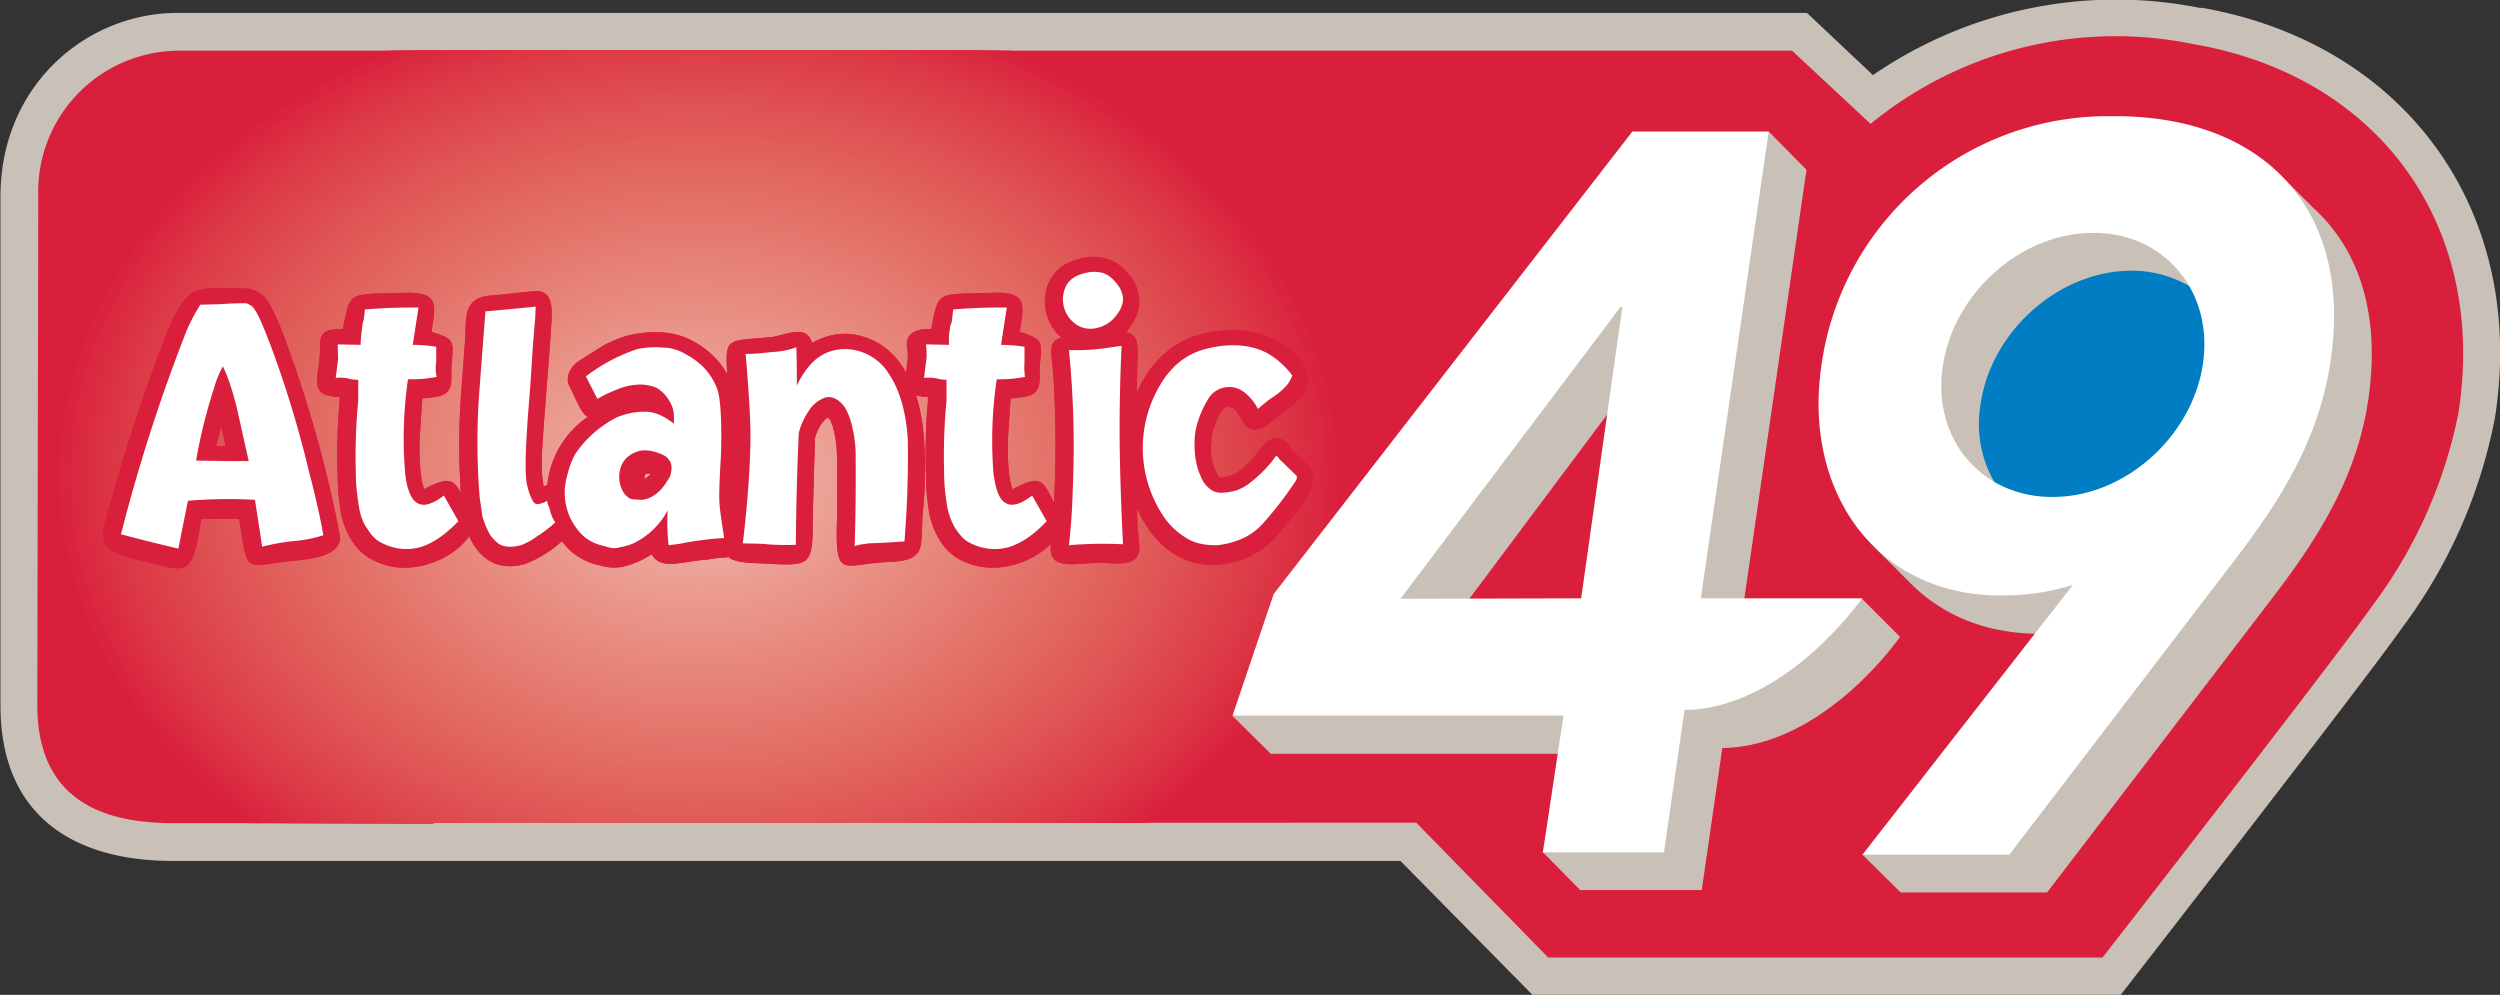 <svg xmlns="http://www.w3.org/2000/svg" id="b" viewBox="0 0 522.7 208"><rect x="0" y="0" width="522.7" height="208" fill="#333333" stroke="none"/><defs><clipPath id="d"><path d="M365.7 10.6h9l16.4 15.3A80.8 80.8 0 0 1 459 9.3c38.7 6.8 61.1 38.2 55 77.1a99.4 99.4 0 0 1-18.1 40.4c-6.7 9.7-56.3 73.4-56.3 73.4H323.7L296.1 172l-257 .1h-3c-17 0-28.3-6.6-28.3-24.7L8 41.1a29.5 29.5 0 0 1 29.2-30.5h328.6Z" class="cc"/></clipPath><style>.k,.l{fill:#fff}.ae,.l{fill-rule:evenodd}.at{fill:#e4766c}.au{fill:#e67e73}.br{fill:#eea99d}.bs{fill:#e8897d}.cc{fill:#da1f3d}.ae,.du{fill:#c9c1b8}.eh{fill:#e05756}</style></defs><g id="c"><path d="M460.2 1.6c43 7.5 68.3 42.9 61.4 86a107 107 0 0 1-19.4 43.7c-6.7 9.7-58.8 76.7-58.8 76.7h-123L292.8 180H36c-19.4 0-35.9-8.5-35.9-32.5L.1 41.1c0-23.3 18-38.4 37-38.4h340.7l13.8 13a89.7 89.7 0 0 1 68.6-14Z" class="du"/><path d="M365.7 10.6h9l16.4 15.3A80.8 80.8 0 0 1 459 9.3c38.7 6.8 61.1 38.2 55 77.1a99.4 99.4 0 0 1-18.1 40.4c-6.7 9.7-56.3 73.4-56.3 73.4H323.7L296.1 172l-257 .1h-3c-17 0-28.3-6.6-28.3-24.7L8 41.1a29.5 29.5 0 0 1 29.2-30.5h328.6Z" class="cc"/><g style="clip-path:url(#d)"><ellipse cx="146" cy="99.5" class="cc" rx="134.5" ry="101.7"/><ellipse cx="146" cy="99.5" rx="133.7" ry="101.2" style="fill:#da213d"/><ellipse cx="146" cy="99.5" rx="133" ry="100.6" style="fill:#da233e"/><path d="M13.7 99.5C13.7 44.2 73-.5 146-.5s132.2 44.7 132.2 100-59.2 100-132.2 100-132.3-44.8-132.3-100Z" style="fill:#da243e"/><ellipse cx="146" cy="99.5" rx="131.5" ry="99.5" style="fill:#db263f"/><path d="M15.2 99.5c0-54.7 58.5-99 130.8-99s130.7 44.3 130.7 99-58.5 98.9-130.7 98.9-130.8-44.3-130.8-99Z" style="fill:#db273f"/><path d="M16 99.5C16 45 74.1 1 146 1s130 44 130 98.4-58.2 98.3-130 98.3-130-44-130-98.3Z" style="fill:#db2940"/><path d="M16.7 99.5c0-54 57.9-97.9 129.3-97.9s129.3 43.8 129.3 97.9-58 97.8-129.3 97.8S16.7 153.5 16.7 99.5Z" style="fill:#db2a40"/><path d="M17.4 99.5C17.4 45.7 75 2.2 146 2.2s128.5 43.5 128.5 97.3S217 196.7 146 196.7 17.4 153.2 17.4 99.5Z" style="fill:#db2b41"/><path d="M18.1 99.5C18.1 46 75.4 2.8 146 2.8S273.8 46 273.8 99.5s-57.2 96.7-127.8 96.7S18 152.9 18 99.5Z" style="fill:#db2d41"/><ellipse cx="146" cy="99.5" rx="127.1" ry="96.1" style="fill:#db2e42"/><ellipse cx="146" cy="99.5" rx="126.3" ry="95.6" style="fill:#db3042"/><ellipse cx="146" cy="99.5" rx="125.6" ry="95" style="fill:#db3143"/><path d="M21 99.5C21 47.3 77 5 146 5s124.8 42.3 124.8 94.5S215 193.9 146 193.9 21 151.6 21 99.5Z" style="fill:#dc3243"/><ellipse cx="146" cy="99.5" rx="124.1" ry="93.9" style="fill:#dc3444"/><ellipse cx="146" cy="99.5" rx="123.4" ry="93.4" style="fill:#dc3544"/><ellipse cx="146" cy="99.5" rx="122.7" ry="92.8" style="fill:#dc3645"/><ellipse cx="146" cy="99.5" rx="121.9" ry="92.3" style="fill:#dc3745"/><ellipse cx="146" cy="99.5" rx="121.2" ry="91.7" style="fill:#dc3846"/><path d="M25.5 99.5C25.5 49 79.5 8.3 146 8.3s120.4 40.8 120.4 91.2-53.9 91.1-120.4 91.1S25.5 149.8 25.5 99.5Z" style="fill:#dc3a46"/><path d="M26.2 99.5c0-50 53.6-90.6 119.8-90.6s119.7 40.5 119.7 90.6S212 190 146 190 26.2 149.5 26.2 99.5Z" style="fill:#dc3b47"/><path d="M27 99.5c0-49.8 53.3-90 119-90s119 40.2 119 90-53.3 90-119 90-119-40.3-119-90Z" style="fill:#dd3c47"/><ellipse cx="146" cy="99.5" rx="118.3" ry="89.5" style="fill:#dd3d48"/><ellipse cx="146" cy="99.5" rx="117.5" ry="88.9" style="fill:#dd3e48"/><ellipse cx="146" cy="99.5" rx="116.8" ry="88.3" style="fill:#dd3f49"/><ellipse cx="146" cy="99.5" rx="116" ry="87.8" style="fill:#dd4049"/><path d="M30.7 99.5c0-48.2 51.6-87.3 115.3-87.3s115.3 39 115.3 87.3-51.7 87.2-115.3 87.2-115.3-39-115.3-87.2Z" style="fill:#dd414a"/><ellipse cx="146" cy="99.5" rx="114.6" ry="86.7" style="fill:#dd424a"/><path d="M32.1 99.5c0-47.6 51-86.2 113.9-86.2S259.8 52 259.8 99.5s-51 86-113.8 86S32 147 32 99.6Z" style="fill:#dd434b"/><ellipse cx="146" cy="99.5" rx="113.1" ry="85.6" style="fill:#dd444b"/><ellipse cx="146" cy="99.5" rx="112.4" ry="85" style="fill:#dd454c"/><ellipse cx="146" cy="99.5" rx="111.6" ry="84.5" style="fill:#de464c"/><ellipse cx="146" cy="99.5" rx="110.9" ry="83.9" style="fill:#de474d"/><ellipse cx="146" cy="99.5" rx="110.1" ry="83.3" style="fill:#de484d"/><ellipse cx="146" cy="99.5" rx="109.4" ry="82.8" style="fill:#de494e"/><ellipse cx="146" cy="99.5" rx="108.7" ry="82.2" style="fill:#de4a4f"/><ellipse cx="146" cy="99.5" rx="107.9" ry="81.7" style="fill:#de4b4f"/><path d="M38.8 99.5c0-44.8 48-81.1 107.2-81.1s107.2 36.3 107.2 81-48 81.2-107.2 81.2S38.8 144.3 38.8 99.5Z" style="fill:#de4c50"/><path d="M39.5 99.5C39.5 55 87.2 18.9 146 18.9s106.4 36 106.4 80.6S204.8 180 146 180 39.5 144 39.5 99.5Z" style="fill:#de4d50"/><ellipse cx="146" cy="99.5" rx="105.7" ry="80" style="fill:#df4e51"/><ellipse cx="146" cy="99.5" rx="105" ry="79.4" style="fill:#df4f51"/><ellipse cx="146" cy="99.5" rx="104.3" ry="78.9" style="fill:#df5052"/><ellipse cx="146" cy="99.5" rx="103.5" ry="78.3" style="fill:#df5152"/><ellipse cx="146" cy="99.5" rx="102.8" ry="77.8" style="fill:#df5253"/><path d="M44 99.5c0-42.7 45.6-77.2 102-77.2s102 34.5 102 77.2-45.7 77.2-102 77.2S44 142 44 99.5Z" style="fill:#df5353"/><ellipse cx="146" cy="99.5" rx="101.3" ry="76.7" style="fill:#df5454"/><ellipse cx="146" cy="99.5" rx="100.6" ry="76.1" style="fill:#df5555"/><ellipse cx="146" cy="99.5" rx="99.8" ry="75.5" style="fill:#e05655"/><ellipse cx="146" cy="99.5" class="eh" rx="99.1" ry="75"/><path d="M47.6 99.5c0-41.1 44-74.5 98.4-74.5s98.3 33.4 98.3 74.5-44 74.4-98.3 74.4-98.4-33.3-98.4-74.4Z" class="eh"/><ellipse cx="146" cy="99.5" rx="97.6" ry="73.9" style="fill:#e05857"/><ellipse cx="146" cy="99.5" rx="96.9" ry="73.3" style="fill:#e05957"/><ellipse cx="146" cy="99.5" rx="96.2" ry="72.8" style="fill:#e05a58"/><path d="M50.5 99.5c0-40 42.8-72.2 95.5-72.2s95.4 32.3 95.4 72.2-42.7 72.2-95.4 72.2-95.5-32.4-95.5-72.2Z" style="fill:#e05b58"/><ellipse cx="146" cy="99.5" rx="94.7" ry="71.6" style="fill:#e05c59"/><path d="M52 99.5c0-39.3 42-71.1 94-71.1s94 31.8 94 71-42.1 71.1-94 71.1-94-31.8-94-71Z" style="fill:#e05d5a"/><path d="M52.8 99.5c0-39 41.7-70.6 93.2-70.6s93.2 31.6 93.2 70.6S197.4 170 146 170s-93.2-31.6-93.2-70.5Z" style="fill:#e15e5a"/><path d="M53.5 99.5c0-38.7 41.4-70 92.5-70s92.4 31.3 92.4 70-41.4 70-92.4 70-92.5-31.4-92.5-70Z" style="fill:#e15e5b"/><path d="M54.2 99.5C54.2 61 95.3 30 146 30s91.7 31 91.7 69.4-41 69.4-91.7 69.4-91.8-31.1-91.8-69.4Z" style="fill:#e15f5b"/><path d="M55 99.5c0-38 40.7-68.9 91-68.9s91 30.8 91 68.9-40.8 68.8-91 68.8-91-30.8-91-68.8Z" style="fill:#e1605c"/><path d="M55.7 99.5c0-37.8 40.4-68.3 90.3-68.3s90.2 30.5 90.2 68.3-40.4 68.3-90.2 68.3-90.3-30.6-90.3-68.3Z" style="fill:#e1615c"/><path d="M56.4 99.5c0-37.4 40.1-67.8 89.6-67.8s89.5 30.4 89.5 67.8-40 67.7-89.5 67.7-89.6-30.3-89.6-67.7Z" style="fill:#e1625d"/><ellipse cx="146" cy="99.5" rx="88.8" ry="67.2" style="fill:#e1635d"/><ellipse cx="146" cy="99.5" rx="88.1" ry="66.6" style="fill:#e1635e"/><ellipse cx="146" cy="99.5" rx="87.3" ry="66.1" style="fill:#e1645f"/><ellipse cx="146" cy="99.5" rx="86.6" ry="65.5" style="fill:#e2655f"/><ellipse cx="146" cy="99.5" rx="85.8" ry="65" style="fill:#e26660"/><ellipse cx="146" cy="99.5" rx="85.1" ry="64.4" style="fill:#e26760"/><path d="M61.6 99.5c0-35.3 37.8-63.9 84.4-63.9s84.3 28.6 84.3 63.9-37.7 63.8-84.3 63.8-84.4-28.6-84.4-63.8Z" style="fill:#e26861"/><ellipse cx="146" cy="99.5" rx="83.6" ry="63.3" style="fill:#e26862"/><path d="M63 99.5c0-34.7 37.2-62.8 83-62.8s82.9 28.1 82.9 62.8-37.1 62.7-83 62.7S63.2 134 63.2 99.5Z" style="fill:#e26962"/><path d="M63.8 99.5c0-34.4 36.8-62.2 82.2-62.2S228 65.1 228 99.5s-36.8 62.1-82.1 62.1-82.2-27.8-82.2-62.1Z" style="fill:#e26a63"/><path d="M64.5 99.5c0-34 36.5-61.6 81.5-61.6s81.4 27.5 81.4 61.6S190.9 161 146 161s-81.5-27.6-81.5-61.6Z" style="fill:#e36b63"/><path d="M65.3 99.5c0-33.8 36.1-61 80.7-61s80.7 27.2 80.7 61-36.2 61-80.7 61-80.7-27.3-80.7-61Z" style="fill:#e36c64"/><path d="M66 99.5C66 66 101.8 39 146 39s80 27 80 60.5S190 160 146 160s-80-27.1-80-60.5Z" style="fill:#e36c65"/><path d="M66.7 99.5c0-33.1 35.5-60 79.3-60s79.2 26.9 79.2 60-35.5 59.9-79.2 59.9-79.3-26.8-79.3-60Z" style="fill:#e36d65"/><ellipse cx="146" cy="99.5" rx="78.5" ry="59.4" style="fill:#e36e66"/><path d="M68.2 99.5C68.2 67 103 40.6 146 40.6s77.7 26.4 77.7 58.9-34.8 58.8-77.7 58.8-77.8-26.4-77.8-58.8Z" style="fill:#e36f66"/><ellipse cx="146" cy="99.5" rx="77" ry="58.3" style="fill:#e37067"/><ellipse cx="146" cy="99.5" rx="76.3" ry="57.7" style="fill:#e37068"/><ellipse cx="146" cy="99.5" rx="75.5" ry="57.2" style="fill:#e47168"/><path d="M71.2 99.5c0-31.3 33.5-56.6 74.8-56.6s74.8 25.3 74.8 56.6S187.3 156 146 156s-74.8-25.4-74.8-56.6Z" style="fill:#e47269"/><path d="M71.9 99.5c0-31 33.2-56 74-56s74.1 25 74.1 56-33.1 56-74 56-74.1-25-74.1-56Z" style="fill:#e47369"/><path d="M72.6 99.5C72.6 68.8 105.5 44 146 44s73.3 24.8 73.3 55.5-32.8 55.4-73.3 55.4-73.4-24.8-73.4-55.4Z" style="fill:#e4736a"/><path d="M73.4 99.5c0-30.4 32.5-55 72.6-55s72.6 24.6 72.6 55-32.5 54.9-72.6 54.9-72.6-24.6-72.6-55Z" style="fill:#e4746b"/><path d="M74.1 99.5c0-30 32.2-54.4 71.9-54.4s71.8 24.3 71.8 54.4-32.2 54.3-71.8 54.3S74 129.5 74 99.5Z" style="fill:#e4756b"/><path d="M74.8 99.5c0-29.8 31.9-53.8 71.2-53.8s71 24 71 53.8-31.8 53.8-71 53.8-71.2-24.1-71.2-53.8Z" class="at"/><path d="M75.6 99.5C75.6 70 107 46.2 146 46.2s70.3 23.8 70.3 53.3-31.5 53.2-70.3 53.2S75.6 129 75.6 99.5Z" class="at"/><path d="M76.3 99.5c0-29.1 31.2-52.7 69.7-52.7s69.6 23.6 69.6 52.7-31.2 52.7-69.6 52.7-69.7-23.6-69.7-52.7Z" style="fill:#e5776d"/><ellipse cx="146" cy="99.5" rx="68.9" ry="52.1" style="fill:#e5786e"/><path d="M77.8 99.5c0-28.5 30.5-51.6 68.2-51.6s68.1 23 68.1 51.6S183.6 151 146 151s-68.2-23-68.2-51.5Z" style="fill:#e5796e"/><ellipse cx="146" cy="99.5" rx="67.4" ry="51" style="fill:#e5796f"/><path d="M79.3 99.5C79.3 71.5 109 49 146 49c36.8 0 66.7 22.6 66.7 50.5s-29.9 50.4-66.7 50.4c-36.9 0-66.7-22.6-66.7-50.4Z" style="fill:#e57a6f"/><ellipse cx="146" cy="99.5" rx="66" ry="49.9" style="fill:#e57b70"/><ellipse cx="146" cy="99.5" rx="65.2" ry="49.4" style="fill:#e57b71"/><ellipse cx="146" cy="99.5" rx="64.5" ry="48.8" style="fill:#e57c71"/><ellipse cx="146" cy="99.5" rx="63.8" ry="48.2" style="fill:#e57d72"/><path d="M83 99.5c0-26.4 28.2-47.7 63-47.7s63 21.3 63 47.7-28.2 47.6-63 47.6-63-21.3-63-47.6Z" class="au"/><ellipse cx="146" cy="99.5" class="au" rx="62.3" ry="47.1"/><ellipse cx="146" cy="99.5" rx="61.5" ry="46.6" style="fill:#e67f74"/><ellipse cx="146" cy="99.5" rx="60.8" ry="46" style="fill:#e68075"/><path d="M85.9 99.5c0-25.1 26.9-45.5 60-45.5S206 74.4 206 99.5s-26.9 45.4-60 45.4-60.1-20.3-60.1-45.4Z" style="fill:#e68175"/><ellipse cx="146" cy="99.5" rx="59.3" ry="44.9" style="fill:#e68176"/><path d="M87.4 99.5C87.4 75 113.6 55 146 55c32.3 0 58.6 19.9 58.6 44.4s-26.3 44.3-58.6 44.3c-32.4 0-58.6-19.9-58.6-44.3Z" style="fill:#e68277"/><path d="M88.1 99.5c0-24.2 25.9-43.8 57.9-43.8s57.8 19.6 57.8 43.8-25.9 43.7-57.8 43.7c-32 0-57.9-19.6-57.9-43.7Z" style="fill:#e78377"/><path d="M88.8 99.5c0-24 25.6-43.3 57.2-43.3s57 19.4 57 43.3-25.5 43.2-57 43.2-57.2-19.4-57.2-43.2Z" style="fill:#e78478"/><path d="M89.6 99.5c0-23.6 25.2-42.7 56.4-42.7 31.1 0 56.4 19 56.4 42.7S177 142 146 142c-31.2 0-56.4-19-56.4-42.6Z" style="fill:#e78479"/><path d="M90.3 99.5c0-23.3 25-42.2 55.7-42.2 30.7 0 55.6 18.9 55.6 42.2s-24.9 42-55.6 42c-30.8 0-55.7-18.8-55.7-42Z" style="fill:#e78579"/><path d="M91 99.5c0-23 24.6-41.6 55-41.6s54.9 18.6 54.9 41.6-24.6 41.5-55 41.5S91 122.4 91 99.5Z" style="fill:#e7867a"/><path d="M91.8 99.5c0-22.7 24.2-41 54.2-41s54.1 18.3 54.1 41-24.2 41-54.1 41-54.2-18.4-54.2-41Z" style="fill:#e7867b"/><ellipse cx="146" cy="99.5" rx="53.4" ry="40.4" style="fill:#e7877b"/><path d="M93.3 99.5c0-22 23.5-40 52.7-40s52.7 18 52.7 40-23.6 39.8-52.7 39.8-52.7-17.8-52.7-39.8Z" style="fill:#e8887c"/><ellipse cx="146" cy="99.5" class="bs" rx="52" ry="39.3"/><path d="M94.7 99.5c0-21.5 23-38.8 51.3-38.8s51.2 17.3 51.2 38.8c0 21.4-23 38.7-51.2 38.7S94.7 121 94.7 99.5Z" class="bs"/><path d="M95.5 99.5c0-21.1 22.6-38.3 50.5-38.3s50.5 17.2 50.5 38.3-22.6 38.2-50.5 38.2-50.5-17.1-50.5-38.2Z" style="fill:#e88a7e"/><path d="M96.2 99.5c0-20.8 22.3-37.7 49.8-37.7s49.7 16.9 49.7 37.7S173.4 137 146 137s-49.8-16.8-49.8-37.6Z" style="fill:#e88b7f"/><path d="M97 99.5c0-20.5 21.9-37.1 49-37.1s49 16.6 49 37-22 37.1-49 37.1-49-16.6-49-37Z" style="fill:#e88c7f"/><path d="M97.7 99.5c0-20.2 21.6-36.6 48.3-36.6s48.3 16.4 48.3 36.6c0 20.1-21.7 36.5-48.3 36.5s-48.3-16.4-48.3-36.5Z" style="fill:#e88c80"/><ellipse cx="146" cy="99.5" rx="47.6" ry="36" style="fill:#e88d81"/><path d="M99.1 99.5c0-19.6 21-35.5 46.9-35.5s46.8 15.9 46.8 35.5c0 19.5-21 35.4-46.8 35.4S99 119 99 99.5Z" style="fill:#e98e81"/><path d="M99.9 99.5c0-19.3 20.6-35 46-35s46.1 15.7 46.1 35-20.6 34.8-46 34.8-46.1-15.6-46.1-34.8Z" style="fill:#e98e82"/><ellipse cx="146" cy="99.5" rx="45.3" ry="34.3" style="fill:#e98f83"/><path d="M101.4 99.5c0-18.7 20-33.8 44.6-33.8s44.6 15.1 44.6 33.8-20 33.7-44.6 33.7c-24.7 0-44.6-15.1-44.6-33.7Z" style="fill:#e99084"/><path d="M102 99.5c0-18.4 19.7-33.2 44-33.2 24.2 0 43.8 14.8 43.8 33.2s-19.6 33.1-43.8 33.1c-24.3 0-44-14.8-44-33.1Z" style="fill:#e99184"/><path d="M102.8 99.5c0-18 19.3-32.7 43.2-32.7 23.8 0 43 14.6 43 32.7S169.9 132 146 132c-23.9 0-43.2-14.6-43.2-32.6Z" style="fill:#e99185"/><path d="M103.6 99.5c0-17.8 19-32.1 42.4-32.1s42.4 14.3 42.4 32c0 17.8-19 32.1-42.4 32.1-23.5 0-42.4-14.3-42.4-32Z" style="fill:#e99286"/><path d="M104.3 99.5c0-17.5 18.6-31.6 41.7-31.6s41.6 14.1 41.6 31.6S169 131 146 131s-41.7-14.1-41.7-31.5Z" style="fill:#e99386"/><ellipse cx="146" cy="99.5" rx="40.9" ry="31" style="fill:#ea9387"/><path d="M105.8 99.5c0-16.8 18-30.5 40.2-30.5 22.2 0 40.1 13.7 40.1 30.5 0 16.7-18 30.4-40.1 30.4-22.2 0-40.2-13.7-40.2-30.4Z" style="fill:#ea9488"/><path d="M106.5 99.5c0-16.5 17.7-29.9 39.5-29.9s39.4 13.4 39.4 29.9-17.7 29.8-39.4 29.8-39.5-13.4-39.5-29.8Z" style="fill:#ea9589"/><path d="M107.2 99.5c0-16.2 17.4-29.3 38.8-29.3s38.7 13 38.7 29.3-17.4 29.2-38.7 29.2-38.8-13-38.8-29.2Z" style="fill:#ea9689"/><path d="M108 99.5c0-16 17-28.8 38-28.8s38 12.9 38 28.8c0 15.8-17 28.7-38 28.7s-38-12.9-38-28.7Z" style="fill:#ea968a"/><path d="M108.7 99.5c0-15.6 16.7-28.2 37.3-28.2s37.2 12.6 37.2 28.2c0 15.5-16.7 28.1-37.2 28.1s-37.3-12.6-37.3-28.1Z" style="fill:#ea978b"/><path d="M109.4 99.5c0-15.3 16.4-27.7 36.6-27.7s36.5 12.4 36.5 27.7c0 15.2-16.4 27.6-36.5 27.6s-36.6-12.4-36.6-27.6Z" style="fill:#ea988c"/><path d="M110.2 99.5c0-15 16-27.1 35.8-27.1s35.7 12.1 35.7 27-16 27.1-35.7 27.1-35.8-12.1-35.8-27Z" style="fill:#eb998c"/><path d="M111 99.5c0-14.7 15.6-26.6 35-26.6s35 12 35 26.6-15.7 26.5-35 26.5-35-12-35-26.5Z" style="fill:#eb998d"/><path d="M111.7 99.5c0-14.4 15.3-26 34.3-26 18.9 0 34.3 11.6 34.3 26s-15.4 26-34.3 26c-19 0-34.3-11.7-34.3-26Z" style="fill:#eb9a8e"/><path d="M112.4 99.5c0-14 15-25.4 33.6-25.4 18.5 0 33.5 11.3 33.5 25.4s-15 25.3-33.5 25.3c-18.6 0-33.6-11.3-33.6-25.3Z" style="fill:#eb9b8f"/><path d="M113.1 99.5c0-13.8 14.7-24.9 32.9-24.9s32.8 11.1 32.8 24.9-14.7 24.8-32.8 24.8S113 113.2 113 99.5Z" style="fill:#eb9c8f"/><path d="M113.9 99.5c0-13.5 14.3-24.3 32-24.3S178 86 178 99.5c0 13.4-14.3 24.2-32 24.2s-32.1-10.8-32.1-24.2Z" style="fill:#eb9c90"/><path d="M114.6 99.5c0-13.1 14-23.8 31.4-23.8s31.3 10.7 31.3 23.8c0 13-14 23.7-31.3 23.7s-31.4-10.6-31.4-23.7Z" style="fill:#eb9d91"/><ellipse cx="146" cy="99.5" rx="30.6" ry="23.2" style="fill:#ec9e92"/><ellipse cx="146" cy="99.5" rx="29.9" ry="22.6" style="fill:#ec9f92"/><path d="M116.8 99.5c0-12.2 13-22.1 29.2-22.1s29.1 9.9 29.1 22-13 22.1-29.1 22.1-29.2-9.9-29.2-22Z" style="fill:#ec9f93"/><path d="M117.5 99.5c0-12 12.8-21.5 28.5-21.5s28.4 9.6 28.4 21.5-12.8 21.4-28.4 21.4-28.5-9.6-28.5-21.4Z" style="fill:#eca094"/><path d="M118.3 99.5c0-11.6 12.4-21 27.7-21 15.2 0 27.6 9.4 27.6 21s-12.4 20.9-27.6 20.9c-15.3 0-27.7-9.4-27.7-21Z" style="fill:#eca195"/><path d="M119 99.5c0-11.3 12-20.4 27-20.4 14.8 0 26.9 9.1 26.9 20.4s-12 20.3-27 20.3c-14.8 0-26.9-9-26.9-20.3Z" style="fill:#eca295"/><path d="M119.8 99.5c0-11 11.7-19.9 26.2-19.9 14.4 0 26.2 9 26.2 19.9s-11.8 19.8-26.2 19.8c-14.5 0-26.2-8.9-26.2-19.8Z" style="fill:#eca296"/><path d="M120.5 99.5c0-10.7 11.4-19.3 25.5-19.3 14 0 25.4 8.6 25.4 19.3S160 118.7 146 118.7c-14.1 0-25.5-8.6-25.5-19.2Z" style="fill:#eda397"/><path d="M121.2 99.5c0-10.4 11.1-18.8 24.8-18.8 13.6 0 24.7 8.4 24.7 18.8s-11 18.7-24.7 18.7-24.8-8.4-24.8-18.7Z" style="fill:#eda498"/><path d="M122 99.5c0-10 10.7-18.2 24-18.2 13.2 0 24 8.1 24 18.2s-10.8 18.1-24 18.1c-13.3 0-24-8.1-24-18.1Z" style="fill:#eda599"/><path d="M122.7 99.5c0-9.8 10.4-17.6 23.3-17.6 12.8 0 23.2 7.8 23.2 17.6 0 9.7-10.4 17.5-23.2 17.5-12.9 0-23.3-7.8-23.3-17.5Z" style="fill:#eda699"/><path d="M123.4 99.5c0-9.5 10.1-17 22.6-17 12.4 0 22.5 7.5 22.5 17 0 9.4-10.1 17-22.5 17-12.5 0-22.6-7.6-22.6-17Z" style="fill:#eda69a"/><path d="M124.2 99.5c0-9.1 9.7-16.5 21.8-16.5s21.7 7.4 21.7 16.5-9.7 16.4-21.7 16.4-21.8-7.3-21.8-16.4Z" style="fill:#eda79b"/><path d="M125 99.5c0-8.8 9.3-16 21-16s21 7.2 21 16c0 8.7-9.4 15.9-21 15.9s-21-7.2-21-16Z" style="fill:#eda89c"/><path d="M125.6 99.5c0-8.5 9.1-15.4 20.4-15.4s20.3 6.9 20.3 15.4c0 8.4-9.1 15.3-20.3 15.3s-20.4-6.9-20.4-15.3Z" class="br"/><ellipse cx="146" cy="99.5" class="br" rx="19.6" ry="14.8"/><path d="M127.1 99.5c0-8 8.5-14.3 18.9-14.3 10.4 0 18.8 6.4 18.8 14.3 0 7.8-8.4 14.2-18.8 14.2S127 107.3 127 99.5Z" style="fill:#eeaa9e"/><path d="M127.9 99.5c0-7.6 8-13.7 18-13.7s18.2 6 18.2 13.7C164 107 156 113 146 113c-10 0-18.1-6-18.1-13.6Z" style="fill:#eeab9f"/><path d="M128.6 99.5c0-7.3 7.8-13.2 17.4-13.2 9.5 0 17.3 5.9 17.3 13.2 0 7.2-7.8 13-17.3 13-9.6 0-17.4-5.8-17.4-13Z" style="fill:#eeaca0"/><path d="M129.3 99.5c0-7 7.5-12.6 16.7-12.6 9.1 0 16.6 5.6 16.6 12.6 0 6.9-7.5 12.5-16.6 12.5-9.2 0-16.7-5.6-16.7-12.5Z" style="fill:#eeada1"/><path d="M130 99.5c0-6.7 7.2-12 16-12s15.8 5.3 15.8 12c0 6.6-7 12-15.8 12s-16-5.4-16-12Z" style="fill:#eeada2"/><path d="M130.8 99.5c0-6.4 6.8-11.5 15.2-11.5 8.3 0 15.1 5.1 15.1 11.5 0 6.3-6.8 11.4-15.1 11.4-8.4 0-15.2-5.1-15.2-11.4Z" style="fill:#eeaea2"/><path d="M131.5 99.5c0-6 6.5-11 14.5-11s14.4 5 14.4 11-6.5 10.9-14.4 10.9c-8 0-14.5-5-14.5-11Z" style="fill:#efafa3"/><path d="M132.3 99.5c0-5.8 6.1-10.4 13.7-10.4 7.5 0 13.6 4.6 13.6 10.4 0 5.7-6 10.3-13.6 10.3s-13.7-4.6-13.7-10.3Z" style="fill:#efb0a4"/><path d="M133 99.5c0-5.5 5.8-9.8 13-9.8 7.1 0 12.9 4.3 12.9 9.8s-5.8 9.7-13 9.7c-7 0-12.9-4.3-12.9-9.7Z" style="fill:#efb0a5"/><path d="M133.7 99.5c0-5.1 5.5-9.3 12.3-9.3s12.2 4.2 12.2 9.3c0 5-5.5 9.2-12.2 9.2s-12.3-4.1-12.3-9.2Z" style="fill:#efb1a6"/><path d="M134.5 99.5c0-4.8 5.1-8.7 11.5-8.7 6.3 0 11.4 3.9 11.4 8.7s-5.1 8.6-11.4 8.6c-6.4 0-11.5-3.9-11.5-8.6Z" style="fill:#efb2a7"/><path d="M135.2 99.5c0-4.5 4.8-8.2 10.8-8.2 5.9 0 10.7 3.7 10.7 8.2 0 4.4-4.8 8-10.7 8-6 0-10.8-3.6-10.8-8Z" style="fill:#efb3a7"/><path d="M136 99.5c0-4.2 4.4-7.6 10-7.6 5.5 0 10 3.4 10 7.6 0 4.1-4.5 7.5-10 7.5-5.6 0-10-3.4-10-7.5Z" style="fill:#f0b4a8"/><path d="M136.7 99.5c0-4 4.1-7 9.3-7s9.2 3 9.2 7c0 3.8-4.1 7-9.2 7s-9.3-3.2-9.3-7Z" style="fill:#f0b4a9"/><path d="M137.4 99.5c0-3.6 3.8-6.5 8.6-6.5 4.7 0 8.5 2.9 8.5 6.5 0 3.5-3.8 6.4-8.5 6.4-4.8 0-8.6-2.9-8.6-6.4Z" style="fill:#f0b5aa"/><path d="M138.2 99.5c0-3.3 3.5-6 7.8-6s7.7 2.7 7.7 6-3.4 5.8-7.7 5.8c-4.3 0-7.8-2.6-7.8-5.8Z" style="fill:#f0b6ab"/><path d="M138.9 99.5c0-3 3.2-5.4 7-5.4 4 0 7.1 2.4 7.1 5.4s-3.2 5.3-7 5.3c-4 0-7.1-2.4-7.1-5.3Z" style="fill:#f0b7ac"/><path d="M139.6 99.5c0-2.7 2.9-4.8 6.4-4.8 3.4 0 6.3 2.1 6.3 4.8 0 2.6-2.9 4.7-6.3 4.7-3.5 0-6.4-2.1-6.4-4.7Z" style="fill:#f0b8ac"/><path d="M140.4 99.5c0-2.4 2.5-4.3 5.6-4.3 3 0 5.5 2 5.5 4.3s-2.5 4.2-5.5 4.2c-3.1 0-5.6-2-5.6-4.2Z" style="fill:#f0b9ad"/><path d="M141.1 99.5c0-2 2.2-3.7 4.9-3.7 2.6 0 4.8 1.6 4.8 3.7 0 2-2.2 3.6-4.8 3.6-2.7 0-4.9-1.6-4.9-3.6Z" style="fill:#f1b9ae"/><path d="M141.8 99.5c0-1.8 1.9-3.2 4.2-3.2 2.2 0 4 1.4 4 3.2s-1.8 3-4 3c-2.3 0-4.2-1.3-4.2-3Z" style="fill:#f1baaf"/><path d="M142.6 99.5c0-1.5 1.5-2.6 3.4-2.6 1.8 0 3.3 1.1 3.3 2.6 0 1.4-1.5 2.5-3.3 2.5-2 0-3.4-1.1-3.4-2.5Z" style="fill:#f1bbb0"/><path d="M143.3 99.5c0-1.2 1.2-2 2.7-2 1.4 0 2.6.8 2.6 2 0 1-1.2 2-2.6 2-1.5 0-2.7-1-2.7-2Z" style="fill:#f1bcb1"/></g><path d="M460.6 106.3c-17 16.2-42.7 17-57.2 1.6-14.6-15.3-12.6-40.8 4.5-57 17-16.3 42.6-17 57.2-1.7 14.6 15.3 12.5 40.9-4.5 57Z" style="fill:#007dc3"/><path d="M457.7 59.8a24 24 0 0 0-12.4-3.2c-15 .2-29 12.7-31.2 27.9-1 6 .2 11.7 2.9 16.3-10.6-2.6-14.1-14-12.6-24.5 2.2-15.2 16.7-29 31.7-29.1 9 0 18 2.6 21.6 12.6Zm20.3-22 5.6 5.6c9.7 8.8 14.1 22.4 11.6 39.9-2.3 15.8-9.8 28.3-20 41.6L428 186.6h-30.6l-8-7.9.9-.4h29.7l46.7-61.5c9.6-13.5 17.6-25.6 19.9-41.5a46.4 46.4 0 0 0-7.5-36c-.5-.6-.5-1-1-1.5Zm-52.5 94.7c-10.8-.2-19.6-4.1-26-10.5l-.2-.2-.2-.2-7.2-7.2s15.5 10 26.9 9.8a54 54 0 0 0 15.3-2.4l-8.2 10.6h-.4Z" class="du"/><path d="M397.3 133.1s-15.8 23-37.2 23.3l-4.3 29.7h-25.4l-7.9-8 1.3-1h22.9l4.8-29.7s17.8.6 35.7-21l2.1-1.2 8 8ZM368.7 28.7l1.1-1.2 7.9 8-13.1 90.4h-10l14.1-97.2zM291.9 126l-.4-.5 46.8-62.2h1.9l-3 21.8-30.6 40.9h-14.7zM265.7 157.6l-8-7.9.9-.7h69.2l-1.4 8.6h-60.7z" class="ae"/><path d="m330.6 125 8.6-60.8h-.4l-46 61 37.8-.1Zm-8 53.1 4.3-28.5h-69.2l8.6-25.4 75-96.7h28.5l-14.2 97.6h33.8c-17.8 23.2-34.5 23.4-37.2 23.3l-4.3 29.8h-25.4Z" class="k"/><path d="M460.6 76c2.2-15.2-8.2-27.5-23.2-27.3-15 .1-29 12.7-31.2 27.9-2.3 15.2 8.2 27.5 23.2 27.3 15-.1 29-12.7 31.2-27.9Zm-40.5 102.7h-30.7l44-56.4a49.6 49.6 0 0 1-14.6 2.2c-26.4.3-41.8-21.6-38-47.9a60.4 60.4 0 0 1 60.8-52.3c31.2-.3 50.4 19 45.7 51-2.3 15.9-9.8 28.4-20 41.7l-47.2 61.7Z" class="k"/><path d="M61.9 117.2c-11 1-10 3.6-11.9-8.7a97.7 97.7 0 0 0-6.3 0h-1.6l-.6 3.4c-1.6 8.8-3.2 7.4-11.2 5.5-11.1-2.6-9.6-3.8-6.7-14.1a366.7 366.7 0 0 1 11.4-34c4.4-10.3 5.8-9 16-9 1 0 2 .3 2.6.6A6 6 0 0 1 56 63c1.1 1.8 2.4 4.6 3.7 8.2 4.8 13 8.7 26.8 11.3 40.5.9 4.6-6.3 5.2-9.1 5.5ZM50.2 67.5l-6.5.3a179.4 179.4 0 0 0-6 14.5 359.1 359.1 0 0 0-8.3 27.4l2.6.6 2.3.6c1.6-8.2.5-9.3 9.2-9.6h5c8.7 0 7.9.9 9.1 9.2 1.9-.4 3.8-.5 5.6-.8a256 256 0 0 0-10.3-36c-1.1-3-2-5-2.7-6.2Zm-4 21.4c-.8-3.5-1.7-7-3.1-10.4l6.3.5a102 102 0 0 0-3.2 9.9Zm0 0v.5l-1 3.9h2l-1-4.4Zm6.5-4c1 3.5 1.8 7.3 2.5 11.3.5 2.4-1 4.3-3.5 4.3h-4.2c-3 0-11.5 1.2-10.3-4.4 1.1-5.3 2.3-10.6 3.9-15.7.6-2.1 1.4-4 2.2-5.3 1.9-3 5-2.8 6.4.5a59 59 0 0 1 3 9.2Z" class="cc"/><path d="M61.9 117.2c-11 1-10 3.6-11.9-8.7a97.7 97.7 0 0 0-6.3 0h-1.6l-.6 3.4c-1.6 8.8-3.2 7.4-11.2 5.5-11.1-2.6-9.6-3.8-6.7-14.1a366.7 366.7 0 0 1 11.4-34c4.4-10.3 5.8-9 16-9 1 0 2 .3 2.6.6A6 6 0 0 1 56 63c1.1 1.8 2.4 4.6 3.7 8.2 4.8 13 8.7 26.8 11.3 40.5.9 4.6-6.3 5.2-9.1 5.5ZM50.2 67.5l-6.5.3a179.4 179.4 0 0 0-6 14.5 359.1 359.1 0 0 0-8.3 27.4l2.6.6 2.3.6c1.6-8.2.5-9.3 9.2-9.6h5c8.7 0 7.9.9 9.1 9.2 1.9-.4 3.8-.5 5.6-.8a256 256 0 0 0-10.3-36c-1.1-3-2-5-2.7-6.2Zm-4 21.4c-.8-3.5-1.7-7-3.1-10.4l6.3.5a102 102 0 0 0-3.2 9.9Zm0 0v.5l-1 3.9h2l-1-4.4Zm6.5-4c1 3.5 1.8 7.3 2.5 11.3.5 2.4-1 4.3-3.5 4.3h-4.2c-3 0-11.5 1.2-10.3-4.4 1.1-5.3 2.3-10.6 3.9-15.7.6-2.1 1.4-4 2.2-5.3 1.9-3 5-2.8 6.4.5a59 59 0 0 1 3 9.2ZM88.8 102.2c6.8-3.5 6.2-1.3 10 5.5 2.7 4.9-10.4 15-21 9.3-3.6-1.8-5.7-5.8-6.5-9.6-.4-2.5-.7-5.2-.7-8A120.7 120.7 0 0 1 71 84v-1c-6.3-.1-4.6-3.6-4.2-8 .4-3.8-1-6.4 4.9-6.2 1.4-7.3 1.2-7.3 9.3-7.5l4.4-.1c6.6 0 5.6 3 4.8 8.2 5.1 1.5 4.6 2 4.2 7.1-.2 3 .8 5.9-3.4 6.5l-1.4.2-1.3.1-.6 9c0 2.5 0 7.5 1 10Zm1.5 7.2c-3 .8-5.8-.4-7.5-3-2.2-3.9-2.3-10-2.2-14.3 0-3.2-.6-16.1 4.7-16 1.5.1 3 0 4.5-.1-.3 0-.5.2-.7.5-1 1.3-1.3 4.8-1.5 3.6-.3-1.2-.4-2.5-.3-3.8-5.8-.4-5-3.2-4.2-7.8h-1.8c-.7 0-1.4.2-2 .3-1.1 3.5.9 7.7-5.2 7.4 5.2.5 4.4 4.4 4.2 8.3l-.4 7a64 64 0 0 0 .5 14.5c.3 1.4 1.3 3.9 2.7 4.6 3.4 1.9 6.4 1 9.2-1.2Z" class="cc"/><path d="M88.8 102.2c6.8-3.5 6.2-1.3 10 5.5 2.7 4.9-10.4 15-21 9.3-3.6-1.8-5.7-5.8-6.5-9.6-.4-2.5-.7-5.2-.7-8A120.7 120.7 0 0 1 71 84v-1c-6.3-.1-4.6-3.6-4.2-8 .4-3.8-1-6.4 4.9-6.2 1.4-7.3 1.2-7.3 9.3-7.5l4.4-.1c6.6 0 5.6 3 4.8 8.2 5.1 1.5 4.6 2 4.2 7.1-.2 3 .8 5.9-3.4 6.5l-1.4.2-1.3.1-.6 9c0 2.5 0 7.5 1 10Zm1.5 7.2c-3 .8-5.8-.4-7.5-3-2.2-3.9-2.3-10-2.2-14.3 0-3.2-.6-16.1 4.7-16 1.5.1 3 0 4.5-.1-.3 0-.5.2-.7.5-1 1.3-1.3 4.8-1.5 3.6-.3-1.2-.4-2.5-.3-3.8-5.8-.4-5-3.2-4.2-7.8h-1.8c-.7 0-1.4.2-2 .3-1.1 3.5.9 7.7-5.2 7.4 5.2.5 4.4 4.4 4.2 8.3l-.4 7a64 64 0 0 0 .5 14.5c.3 1.4 1.3 3.9 2.7 4.6 3.4 1.9 6.4 1 9.2-1.2Z" class="cc"/><path d="M113.7 101.7c6-2.5 5.6.9 6 5.2.2 3.4.2 4.2-2.4 6.4a23.8 23.8 0 0 1-7.5 4.6c-6.9 2-11-2.4-12.6-8.4-.3-1.1-.5-2.8-.7-4.6a146.5 146.5 0 0 1 0-23.8l.7-9.4c.4-5-.7-9.3 5.3-9.9l3.3-.3 3.5-.4 2.1-.2c4.3-.5 4 3.6 3.9 6.3l-.4 6-.6 7.8-.6 7.7c-.2 3.3-.8 9.2-.1 12.5v.5Zm-5.8-33.2-1.4.2-1.8.2-.3 3.4a501.4 501.4 0 0 0-1 18.6 140.4 140.4 0 0 0 .8 16.6c.4 1.5.9 2.8 2.1 3.7l1.3-.2c1-.4 5-2.8 5.6-3.6l-.7 2-.1-2V104l5.1 4c-3.1 1.3-6.6 2.8-9.2-.6-.8-1.4-1.5-3.1-1.8-4.8-.8-4.2-.3-10.1 0-14.4l.6-7.7.5-7.8.3-4.2Z" class="cc"/><path d="M113.7 101.7c6-2.5 5.6.9 6 5.2.2 3.4.2 4.2-2.4 6.4a23.8 23.8 0 0 1-7.5 4.6c-6.9 2-11-2.4-12.6-8.4-.3-1.1-.5-2.8-.7-4.6a146.5 146.5 0 0 1 0-23.8l.7-9.4c.4-5-.7-9.3 5.3-9.9l3.3-.3 3.5-.4 2.1-.2c4.3-.5 4 3.6 3.9 6.3l-.4 6-.6 7.8-.6 7.7c-.2 3.3-.8 9.2-.1 12.5v.5Zm-5.8-33.2-1.4.2-1.8.2-.3 3.4a501.4 501.4 0 0 0-1 18.6 140.4 140.4 0 0 0 .8 16.6c.4 1.5.9 2.8 2.1 3.7l1.3-.2c1-.4 5-2.8 5.6-3.6l-.7 2-.1-2V104l5.1 4c-3.1 1.3-6.6 2.8-9.2-.6-.8-1.4-1.5-3.1-1.8-4.8-.8-4.2-.3-10.1 0-14.4l.6-7.7.5-7.8.3-4.2Z" class="cc"/><path d="m147.3 117-4.9.7c-7.7 1.2-6.6-3.6-6.6-9 0-1.6.1-2.4.2-2.5l6.7 2.6a19.2 19.2 0 0 1-12.5 9.7 10 10 0 0 1-4.8-.3 13 13 0 0 1-6.4-3.3c-1.8-1.8-3.1-4-4-6.6a19.5 19.5 0 0 1 7.7-21 19 19 0 0 1 5-3c2.6-1 5.2-1.5 7.6-1.3 2.9.1 5.5 1.4 7.8 3.4l-6 2.6c0-.2 0-.9-.7-2.1-.5-1-1-1.6-1.9-2-1-.6-1.7-.4-2.9 0-1 .2-2.2.7-3.2 1.2-6.3 3-6.2 1-9.3-5.3-1-1.8.1-3.9 1.5-5l1.3-.9 4.5-2.8c2-1 4-1.8 6-2.2 4.5-.8 8.9-.7 13 1.7 7.5 4.4 9.8 11.9 9.2 20-.2 3-.4 6-.4 9v4.4c.1 3.1 2.1 11.3-2.8 11.6-1 0-2.4.2-4.1.5Zm0-7.2a86.4 86.4 0 0 1-.4-9.4c0-3 .3-6.2.5-9.3.4-5.3-.6-10.3-5.6-13.2-2.6-1.5-5.2-1.4-8-.9-1.2.3-2.5.7-3.9 1.5-1.6.9-3.4 2-4.8 3 1.2-1-.9-6.6 1.2-2.4a20 20 0 0 1 7.5-1.8c1.6 0 3 .6 4.4 1.3 2 1.2 3.6 3 4.7 5 .8 1.8 1.5 3.7 1.4 5.6-.1 7.8-6.8 1.2-9.4 1-1.2 0-2.8.2-4.8.9a19.3 19.3 0 0 0-6.8 6c-1.6 2.4-2 6.4-1.3 9 .9 2.7 2.2 4.5 5 5l.4.2c.5.1 1 .2 1.5 0a9 9 0 0 0 2.5-.8c1.1-.7 2.1-1.5 3-2.3.9-1 1.5-2 1.8-2.6 3.7-7.4 6.8.8 6.8 3v1.7l3.3-.4 1-.1Zm-12.6-9.6c.7-.5 1.4-1 1.8-1.8l.3.9-.5-.2-.9-.1-.5.2-.2 1Zm8.7-3.5c.4 1 .4 2 .2 3a8.4 8.4 0 0 1-1.4 3.3c-.8 1-1.7 2-2.7 2.8-2.7 2-7 2.5-9.6 0-1-.9-1.7-2.2-2.1-3.5a9.2 9.2 0 0 1 0-4.7 8 8 0 0 1 6.6-5.8 10.3 10.3 0 0 1 7.4 2.2c.8.7 1.3 1.7 1.6 2.7Z" class="cc"/><path d="m147.3 117-4.9.7c-7.7 1.2-6.6-3.6-6.6-9 0-1.6.1-2.4.2-2.5l6.7 2.6a19.2 19.2 0 0 1-12.5 9.7 10 10 0 0 1-4.8-.3 13 13 0 0 1-6.4-3.3c-1.8-1.8-3.1-4-4-6.6a19.5 19.5 0 0 1 7.7-21 19 19 0 0 1 5-3c2.6-1 5.2-1.5 7.6-1.3 2.9.1 5.5 1.4 7.8 3.4l-6 2.6c0-.2 0-.9-.7-2.1-.5-1-1-1.6-1.9-2-1-.6-1.7-.4-2.9 0-1 .2-2.2.7-3.2 1.2-6.3 3-6.2 1-9.3-5.3-1-1.8.1-3.9 1.5-5l1.3-.9 4.5-2.8c2-1 4-1.8 6-2.2 4.5-.8 8.9-.7 13 1.7 7.5 4.4 9.8 11.9 9.2 20-.2 3-.4 6-.4 9v4.4c.1 3.1 2.1 11.3-2.8 11.6-1 0-2.4.2-4.1.5Zm0-7.2a86.4 86.4 0 0 1-.4-9.4c0-3 .3-6.2.5-9.3.4-5.3-.6-10.3-5.6-13.2-2.6-1.5-5.2-1.4-8-.9-1.2.3-2.5.7-3.9 1.5-1.6.9-3.4 2-4.8 3 1.2-1-.9-6.6 1.2-2.4a20 20 0 0 1 7.5-1.8c1.6 0 3 .6 4.4 1.3 2 1.2 3.6 3 4.7 5 .8 1.8 1.5 3.7 1.4 5.6-.1 7.8-6.8 1.2-9.4 1-1.2 0-2.8.2-4.8.9a19.3 19.3 0 0 0-6.8 6c-1.6 2.4-2 6.4-1.3 9 .9 2.7 2.2 4.5 5 5l.4.2c.5.1 1 .2 1.5 0a9 9 0 0 0 2.5-.8c1.1-.7 2.1-1.5 3-2.3.9-1 1.5-2 1.8-2.6 3.7-7.4 6.8.8 6.8 3v1.7l3.3-.4 1-.1Zm-12.6-9.6c.7-.5 1.4-1 1.8-1.8l.3.9-.5-.2-.9-.1-.5.2-.2 1Zm8.7-3.5c.4 1 .4 2 .2 3a8.4 8.4 0 0 1-1.4 3.3c-.8 1-1.7 2-2.7 2.8-2.7 2-7 2.5-9.6 0-1-.9-1.7-2.2-2.1-3.5a9.2 9.2 0 0 1 0-4.7 8 8 0 0 1 6.6-5.8 10.3 10.3 0 0 1 7.4 2.2c.8.7 1.3 1.7 1.6 2.7Z" class="cc"/><path d="M169.8 71.7c2.2-1.3 4.8-2 7.5-1.9 5 .4 9 3 11.6 7.2 2.5 4 3.9 9 4.3 15a91 91 0 0 1-.3 15.6c-.4 7 .8 9.6-7.1 9.9-9.7.4-11.2 4-10.8-8.9a351.6 351.6 0 0 0 0-13c0-2-.4-6-1.5-7.9l-.4-.4c-1.3.7-2.4 3-2.7 4.3l-.4 13.8-.1 6.4c-.2 5.7-1.3 6.3-6.6 6.2l-4.1-.2c-9.9-.3-7.7-2-7-10.6.3-5.4.3-11 .3-16.5l-.3-10.5c-.7-10-.8-8.8 8.8-9.7 2.8-.2 7.6-3 8.8 1.2Zm-7 5.9c-1.1.2-2.3.2-3.5.3v1.9c.3 3.6.3 7.2.4 10.8 0 5.7 0 11.5-.3 17.2v2.8h3.2l.2-5.4c0-4.8.2-9.5.4-14.3v-.7c2-7.9 10-14.7 16.1-6.7 2.2 3.2 2.9 8 3 11.9a162.7 162.7 0 0 1 0 13.5l-.1 1.5 3.3-.2.2-3a216.8 216.8 0 0 0 .3-14.8c-.4-5.4-2.1-14.7-9.1-15.3-3.5-.1-5.8 2.4-7.1 5.4-1.9 4.4-7.2 3.3-7-1.5v-3.4Z" class="cc"/><path d="M169.8 71.7c2.2-1.3 4.8-2 7.5-1.9 5 .4 9 3 11.6 7.2 2.5 4 3.9 9 4.3 15a91 91 0 0 1-.3 15.6c-.4 7 .8 9.6-7.1 9.9-9.7.4-11.2 4-10.8-8.9a351.6 351.6 0 0 0 0-13c0-2-.4-6-1.5-7.9l-.4-.4c-1.3.7-2.4 3-2.7 4.3l-.4 13.8-.1 6.4c-.2 5.7-1.3 6.3-6.6 6.2l-4.1-.2c-9.9-.3-7.7-2-7-10.6.3-5.4.3-11 .3-16.5l-.3-10.5c-.7-10-.8-8.8 8.8-9.7 2.8-.2 7.6-3 8.8 1.2Zm-7 5.9c-1.1.2-2.3.2-3.5.3v1.9c.3 3.6.3 7.2.4 10.8 0 5.7 0 11.5-.3 17.2v2.8h3.2l.2-5.4c0-4.8.2-9.5.4-14.3v-.7c2-7.9 10-14.7 16.1-6.7 2.2 3.2 2.9 8 3 11.9a162.7 162.7 0 0 1 0 13.5l-.1 1.5 3.3-.2.2-3a216.8 216.8 0 0 0 .3-14.8c-.4-5.4-2.1-14.7-9.1-15.3-3.5-.1-5.8 2.4-7.1 5.4-1.9 4.4-7.2 3.3-7-1.5v-3.4Z" class="cc"/><path d="M211.9 102.2c6.7-3.5 6.1-1.3 9.8 5.5 2.8 4.9-10.3 15-21 9.3-3.5-1.8-5.6-5.8-6.4-9.6-.4-2.5-.7-5.2-.7-8A121.7 121.7 0 0 1 194 84v-1c-7.7-.2-3.5-5.6-4.3-10-.7-3.6 2.3-4.3 5-4.2 1.4-7.3 1.2-7.3 9.3-7.5l4.4-.1c6.6 0 5.6 3 4.8 8.2 5.1 1.5 4.6 2.1 4.2 7.1-.2 3 .8 5.9-3.4 6.5l-1.4.2-1.3.1-.6 9c0 2.5 0 7.5 1 10Zm1.4 7.2c-3 .8-5.8-.4-7.5-3-2.2-3.9-2.3-10-2.2-14.3 0-3.2-.6-16.1 4.7-16 1.5.1 3 0 4.5-.1-.2 0-.5.2-.7.5-1 1.3-1.2 4.8-1.5 3.6-.3-1.2-.4-2.5-.3-3.8-5.8-.4-4.9-3.2-4.2-7.8h-1.8c-.7 0-1.4.2-2 .3-1.1 3.5.9 7.7-5.2 7.4 5.2.5 4.5 4.4 4.2 8.3l-.3 7a64 64 0 0 0 .4 14.5c.3 1.4 1.3 3.9 2.7 4.6 3.4 1.9 6.4 1 9.2-1.2Z" class="cc"/><path d="M211.9 102.2c6.7-3.5 6.1-1.3 9.8 5.5 2.8 4.9-10.3 15-21 9.3-3.5-1.8-5.6-5.8-6.4-9.6-.4-2.5-.7-5.2-.7-8A121.7 121.7 0 0 1 194 84v-1c-7.7-.2-3.5-5.6-4.3-10-.7-3.6 2.3-4.3 5-4.2 1.4-7.3 1.2-7.3 9.3-7.5l4.4-.1c6.6 0 5.6 3 4.8 8.2 5.1 1.5 4.6 2.1 4.2 7.1-.2 3 .8 5.9-3.4 6.5l-1.4.2-1.3.1-.6 9c0 2.5 0 7.5 1 10Zm1.4 7.2c-3 .8-5.8-.4-7.5-3-2.2-3.9-2.3-10-2.2-14.3 0-3.2-.6-16.1 4.7-16 1.5.1 3 0 4.5-.1-.2 0-.5.2-.7.5-1 1.3-1.2 4.8-1.5 3.6-.3-1.2-.4-2.5-.3-3.8-5.8-.4-4.9-3.2-4.2-7.8h-1.8c-.7 0-1.4.2-2 .3-1.1 3.5.9 7.7-5.2 7.4 5.2.5 4.5 4.4 4.2 8.3l-.3 7a64 64 0 0 0 .4 14.5c.3 1.4 1.3 3.9 2.7 4.6 3.4 1.9 6.4 1 9.2-1.2Z" class="cc"/><path d="M235.8 69a10.5 10.5 0 0 1-5.9 3.6 8.9 8.9 0 0 1-7.6-1.7 10 10 0 0 1-2.7-12.5c1-1.6 2.4-3 4.2-3.6 2-.9 4-1.3 6-1 2.6.2 4.6 1.6 6.2 3.5a9 9 0 0 1 2.2 5.3v.6c-.1 2.1-1 4.1-2.4 5.8Zm-5.6-4.6c.5-.5.7-1 .8-1.4-.1-.5-.4-.8-.5-1-.7-.8-1.2-1-1.4-1-.7-.1-1.6 0-2.7.5l-.5.4c-.5 1.2-.2 2.4.8 3.2.4.4 1 .6 1.6.5.9-.2 1.5-.6 1.9-1.2Zm-.1 53.3a79 79 0 0 0-4.4.2c-7.7.6-6-2.8-5.6-8.4a235.8 235.8 0 0 0 .2-30.1c-.6-8.4-2.1-8.8 7-9.5l4.5-.4c6.4-.8 6.2 1.3 6 7a593.8 593.8 0 0 0-.1 28.1c0 3.4.2 6.5.5 9.3.5 5.1-5.2 3.7-8.1 3.8Zm.5-40.8-2.7.2h-.5A162 162 0 0 1 228 95c0 5-.3 10-.7 15v.5H230.7l-.3-5.7a568.4 568.4 0 0 1 .2-28Z" class="cc"/><path d="M235.8 69a10.5 10.5 0 0 1-5.9 3.6 8.9 8.9 0 0 1-7.6-1.7 10 10 0 0 1-2.7-12.5c1-1.6 2.4-3 4.2-3.6 2-.9 4-1.3 6-1 2.6.2 4.6 1.6 6.2 3.5a9 9 0 0 1 2.2 5.3v.6c-.1 2.1-1 4.1-2.4 5.8Zm-5.6-4.6c.5-.5.7-1 .8-1.4-.1-.5-.4-.8-.5-1-.7-.8-1.2-1-1.4-1-.7-.1-1.6 0-2.7.5l-.5.4c-.5 1.2-.2 2.4.8 3.2.4.4 1 .6 1.6.5.9-.2 1.5-.6 1.9-1.2Zm-.1 53.3a79 79 0 0 0-4.4.2c-7.7.6-6-2.8-5.6-8.4a235.8 235.8 0 0 0 .2-30.1c-.6-8.4-2.1-8.8 7-9.5l4.5-.4c6.4-.8 6.2 1.3 6 7a593.8 593.8 0 0 0-.1 28.1c0 3.4.2 6.5.5 9.3.5 5.1-5.2 3.7-8.1 3.8Zm.5-40.8-2.7.2h-.5A162 162 0 0 1 228 95c0 5-.3 10-.7 15v.5H230.7l-.3-5.7a568.4 568.4 0 0 1 .2-28Z" class="cc"/><path d="M273 96.9c.3.2.6.5.8.9 1.4 2 .4 4.1.2 4.8a56 56 0 0 1-7.4 9.8 16.7 16.7 0 0 1-6.1 4.3 19 19 0 0 1-6.3 1.4c-9.5.4-15.4-7.3-17.9-15.6-3.3-11.7 1-28.4 14-32.4 4-1.2 8-1.4 12-.6 6.7 1.5 15.4 8 8.7 14.6-.9.8-1.8 1.6-2.9 2.3-2.4 1.7-6.1 6-8.5 1.3-.6-1.2-1.6-2.9-3.2-2.6-1.3.5-2.1 3-2.5 4.1a8.3 8.3 0 0 0-.6 3c-.3 2.7.1 4.9 1 6.5.3.9.6 1.2.8 1.2.6 0 1.4-.2 2-.4 1.7-.4 3.6-2.3 4.7-3.5l.8-1v.2l.5-.8.3-.4c2-2.7 4.4-3.7 6.7 0l3 2.9Zm-6 4.2-3 2.8a13.2 13.2 0 0 1-5 2.6c-2.4.7-4.7 1-7 0-2-1-3.5-2.8-4.3-4.7a22.8 22.8 0 0 1-1.3-12.5c0-.8.3-1.6.6-2.5.6-1.6 1.3-3.1 2.2-4.6 1.2-2 3.1-3.4 5.4-4.1a9 9 0 0 1 9 2.7l.4-.3 1.5-1.2a10.1 10.1 0 0 0-4.8-2.7c-2.5-.6-5.3-.5-8.3.4-8.9 2.8-11.4 15.7-9.1 23.5 1.4 4.9 4.7 10.6 10.6 10.4 1 0 2.4-.4 3.9-1a9.3 9.3 0 0 0 3.4-2.3c2.3-2.6 4.6-5.4 6.3-8.3.4.5.9 1.5.4 2.6 5.4-.2 2.6 2.6.1.2l-1-1Z" class="cc"/><path d="M273 96.9c.3.2.6.5.8.9 1.4 2 .4 4.1.2 4.8a56 56 0 0 1-7.4 9.8 16.7 16.7 0 0 1-6.1 4.3 19 19 0 0 1-6.3 1.4c-9.5.4-15.4-7.3-17.9-15.6-3.3-11.7 1-28.4 14-32.4 4-1.2 8-1.4 12-.6 6.7 1.5 15.4 8 8.7 14.6-.9.8-1.8 1.6-2.9 2.3-2.4 1.7-6.1 6-8.5 1.3-.6-1.2-1.6-2.9-3.2-2.6-1.3.5-2.1 3-2.5 4.1a8.3 8.3 0 0 0-.6 3c-.3 2.7.1 4.9 1 6.5.3.9.6 1.2.8 1.2.6 0 1.4-.2 2-.4 1.7-.4 3.6-2.3 4.7-3.5l.8-1v.2l.5-.8.3-.4c2-2.7 4.4-3.7 6.7 0l3 2.9Zm-6 4.2-3 2.8a13.2 13.2 0 0 1-5 2.6c-2.4.7-4.7 1-7 0-2-1-3.5-2.8-4.3-4.7a22.8 22.8 0 0 1-1.3-12.5c0-.8.3-1.6.6-2.5.6-1.6 1.3-3.1 2.2-4.6 1.2-2 3.1-3.4 5.4-4.1a9 9 0 0 1 9 2.7l.4-.3 1.5-1.2a10.1 10.1 0 0 0-4.8-2.7c-2.5-.6-5.3-.5-8.3.4-8.9 2.8-11.4 15.7-9.1 23.5 1.4 4.9 4.7 10.6 10.6 10.4 1 0 2.4-.4 3.9-1a9.3 9.3 0 0 0 3.4-2.3c2.3-2.6 4.6-5.4 6.3-8.3.4.5.9 1.5.4 2.6 5.4-.2 2.6 2.6.1.2l-1-1ZM47 81a11.2 11.2 0 1 1 0 22.4A11.2 11.2 0 0 1 47 81Zm0 7.3a4 4 0 1 0 0 7.8 4 4 0 0 0 0-7.8Z" class="cc"/><path d="M47 81a11.2 11.2 0 1 1 0 22.4A11.2 11.2 0 0 1 47 81Zm0 7.3a4 4 0 1 0 0 7.8 4 4 0 0 0 0-7.8ZM133.8 89.7c6 0 14.4 2.9 14.4 9.8 0 7-8.5 9.8-14.4 9.8-6 0-14.4-2.8-14.4-9.8 0-7 8.5-9.8 14.4-9.8Zm-5.8 8.6c-.6.4-1 1.2-1.2 1.5 1.3 1.7 5.2 2.3 7 2.3 1.9 0 5.7-.6 7-2.3v-.6c-1.3-1.7-5.1-2.2-7-2.2a12 12 0 0 0-5.8 1.3Z" class="cc"/><path d="M133.8 89.7c6 0 14.4 2.9 14.4 9.8 0 7-8.5 9.8-14.4 9.8-6 0-14.4-2.8-14.4-9.8 0-7 8.5-9.8 14.4-9.8Zm-5.8 8.6c-.6.4-1 1.2-1.2 1.5 1.3 1.7 5.2 2.3 7 2.3 1.9 0 5.7-.6 7-2.3v-.6c-1.3-1.7-5.1-2.2-7-2.2a12 12 0 0 0-5.8 1.3Z" class="cc"/><path d="M67.6 111.9a26 26 0 0 1-5.9 1.2c-2.2.2-4.5.6-6.9 1.2a720 720 0 0 0-1.5-9.8 101.5 101.5 0 0 0-14 .2 1084.6 1084.6 0 0 0-2 10 359.6 359.6 0 0 1-12-3 357.4 357.4 0 0 1 13.3-41.5 35 35 0 0 1 3.3-6.5l4.2-.1a69 69 0 0 1 5-.2c.3 0 .6 0 1 .3.5.2.8.5 1 .8 1 1.4 2 3.9 3.4 7.5a224.1 224.1 0 0 1 8.1 26.6c1.3 4.9 2.3 9.3 3 13.3ZM52 96.4l-2.5-11.2c-.9-3.5-1.8-6.4-2.9-8.6a20 20 0 0 0-1.8 4.4A108.9 108.9 0 0 0 41 96.3l6.7.1h4.2ZM95.8 109c-2.9 3-5.6 4.8-8.3 5.5-2.6.6-5.3.3-7.9-1.1-1-.5-1.9-1.4-2.7-2.7-.9-1.2-1.5-2.7-1.8-4.5-.4-2.3-.7-4.7-.7-7.4a118.5 118.5 0 0 1 .5-15v-4.4c-.8 0-1.6-.1-2.2-.3-.5-.1-1.4-.2-2.5-.1l.5-4-.1-3a607.2 607.2 0 0 0 4.8.1c0-1.5.4-4.3.5-4.8.2-.5.3-1.4.4-2.6a124 124 0 0 1 11.2-.4l-1.2 7.8a32.7 32.7 0 0 1 4.9.4v3.3c-.2 1.1-.1 2.1.1 3a28.3 28.3 0 0 1-6 .5 85.5 85.5 0 0 0-.6 19.5c.2 2.3.7 4 1.4 5.2 1.4 2.2 3.6 2 6.7-.4l3 5.3ZM116.1 109.2l-1 .9a34 34 0 0 1-2.9 2.1c-1.1.8-2.2 1.4-3.3 1.8-2 .5-3.5.4-4.6-.3a6.8 6.8 0 0 1-2.4-3c-.5-1-.8-2-1-2.6l-.6-4a142 142 0 0 1 0-23.3l.7-9.3.5-6.4a504.6 504.6 0 0 0 10.5-1l-.1 2.4-.5 6-.5 7.8-.6 7.7c-.2 3.4-.4 6.2-.4 8.3 0 2 0 3.8.3 5.1.3 1.3.7 2.5 1.3 3.5.4.5.8.7 1.8.3 1-.3.5-.2 1.1-.5 0 .7.5 1.3.7 2.4.3 1 .6 1.6 1 2.1ZM151.3 112.5a64 64 0 0 0-9.2 1.2l-2.3.3a42.3 42.3 0 0 1-.2-7.3 15.8 15.8 0 0 1-6.4 6.5c-1 .6-2.3 1-3.5 1.2-.6.2-1.1.2-1.6.2a7 7 0 0 1-1.6-.4c-2-.4-3.6-1.2-4.8-2.4a12.4 12.4 0 0 1-3.2-12c.5-2.2 1.2-4 2-5.2a23 23 0 0 1 8.6-7.4c2.3-.9 4.4-1.2 6.2-1.1 1.9.1 3.7 1 5.6 2.5 0-1 .2-2.6-.6-4.1a7.6 7.6 0 0 0-3-3.4c-1-.5-2.6-.7-3.4-.7a12.8 12.8 0 0 0-4.8 1 28.3 28.3 0 0 0-4.2 2l-2.4-4.7a36.7 36.7 0 0 1 10.7-5.7c2-.4 3.9-.5 5.6-.3 1.7 0 3.4.6 5 1.6 3 1.7 5 4 6.1 6.9 1.2 2.8.9 13.3.8 14.7-.1 1.4-.4 7-.3 8.8 0 1.6.9 7 1 7.8Zm-11-13.8c.3-1.3 0-2.2-.8-3-.4-.4-1.2-.8-2.2-1.1-1.1-.4-2.2-.5-3.2-.4a6 6 0 0 0-2.7 1.2c-.8.6-1.4 1.5-1.7 2.6a6.3 6.3 0 0 0 0 3.4c.3 1 .7 1.8 1.3 2.3.4.4.9.7 1.4.7l1.6.1c1 0 2-.4 3-1.1 1-.7 1.7-1.6 2.3-2.5.6-.9 1-1.6 1-2.2ZM189.8 91.7a216.8 216.8 0 0 1-.7 21.5 169.6 169.6 0 0 1-7.4.4c-1.4.2-2.4.3-3 .6a508.2 508.2 0 0 0 .2-19.2c0-2-.3-4-.7-5.7-.4-1.8-1-3.2-1.6-4.2-1.3-1.7-2.6-2.3-4-2a6.6 6.6 0 0 0-3.5 2.8c-1 1.5-1.7 3-2.1 4.7a614.7 614.7 0 0 0-.6 23.3 46.6 46.6 0 0 1-7-.2l-4.1-.1c.3-2.2 1.7-14.6 1.6-23.2 0-4.2-.8-14.2-1-16.4 2 0 3.6-.2 5.6-.4 2-.1 3.7-.5 5-1a230.7 230.7 0 0 1 .1 8c1-2.1 2.3-4 4-5.5 1.9-1.5 4-2.2 6.7-2.1a11 11 0 0 1 8.7 5.4c2.2 3.4 3.4 7.8 3.8 13.3ZM218.8 109c-2.8 3-5.6 4.8-8.3 5.5-2.6.6-5.3.3-7.9-1.1-1-.5-1.8-1.4-2.7-2.7-.8-1.2-1.4-2.7-1.8-4.5-.4-2.3-.7-4.7-.7-7.4a118.2 118.2 0 0 1 .5-15v-4.4c-.8 0-1.5-.1-2.1-.3-.6-.1-1.5-.2-2.6-.1l.5-4c.1-1 0-2.1-.1-3a606.8 606.8 0 0 0 4.8.1c0-1.5 0-2.6.2-3.2 0-.6.2-1.1.4-1.6l.3-2.6a124.1 124.1 0 0 1 11.2-.4l-1.2 7.8a32.7 32.7 0 0 1 4.9.4v3.3c-.1 1.1 0 2.1.1 3a28.3 28.3 0 0 1-5.9.5 87.4 87.4 0 0 0-.7 19.5c.3 2.3.7 4 1.4 5.2 1.4 2.2 3.6 2 6.7-.4l3 5.3ZM234.8 62.4c0 1.4-.6 2.6-1.6 3.8a7 7 0 0 1-4 2.4 5.3 5.3 0 0 1-4.5-1 6.3 6.3 0 0 1-1.7-8c.6-1 1.4-1.6 2.3-2 1.5-.6 3-.9 4.4-.7 1.3.1 2.6.9 3.7 2.3.8.9 1.3 2 1.4 3.2Zm0 51.4a80.8 80.8 0 0 0-11.3.2 136.1 136.1 0 0 0 .8-11.9 204.2 204.2 0 0 0-.8-28.9 46.6 46.6 0 0 0 8.9-.6l2.1-.3a374 374 0 0 0-.4 20.7 557.3 557.3 0 0 0 .7 20.8ZM271 100.4a75.6 75.6 0 0 1-6.9 9 13 13 0 0 1-4.8 3.4c-1.8.7-3.5 1.1-5 1.2-2.4 0-4.6-.4-6.4-1.6a15.2 15.2 0 0 1-4.8-4.7 25.7 25.7 0 0 1 .5-28.8c2.1-2.9 4.8-4.9 8-5.8 3.5-1 6.9-1.2 10-.5 3.3.7 6.1 2.7 8.6 5.9-.4 1-.9 1.9-1.6 2.5-.6.7-1.4 1.3-2.4 2-1 .6-2 1.5-3.2 2.5a10 10 0 0 0-3-3.6 5.1 5.1 0 0 0-7.5 1.7 20.8 20.8 0 0 0-2.4 5.8 19 19 0 0 0-.3 2c-.2 3.2.2 6 1.3 8.3a5.8 5.8 0 0 0 2.6 3 4 4 0 0 0 2 .3c.8 0 1.7-.2 2.6-.4 1.2-.4 2.3-1 3.5-2a26.5 26.5 0 0 0 4.8-5c.2-.4.5-.3.8.3a515 515 0 0 1 3.6 3.5c.2.2.2.5 0 1Z" class="l"/></g></svg>